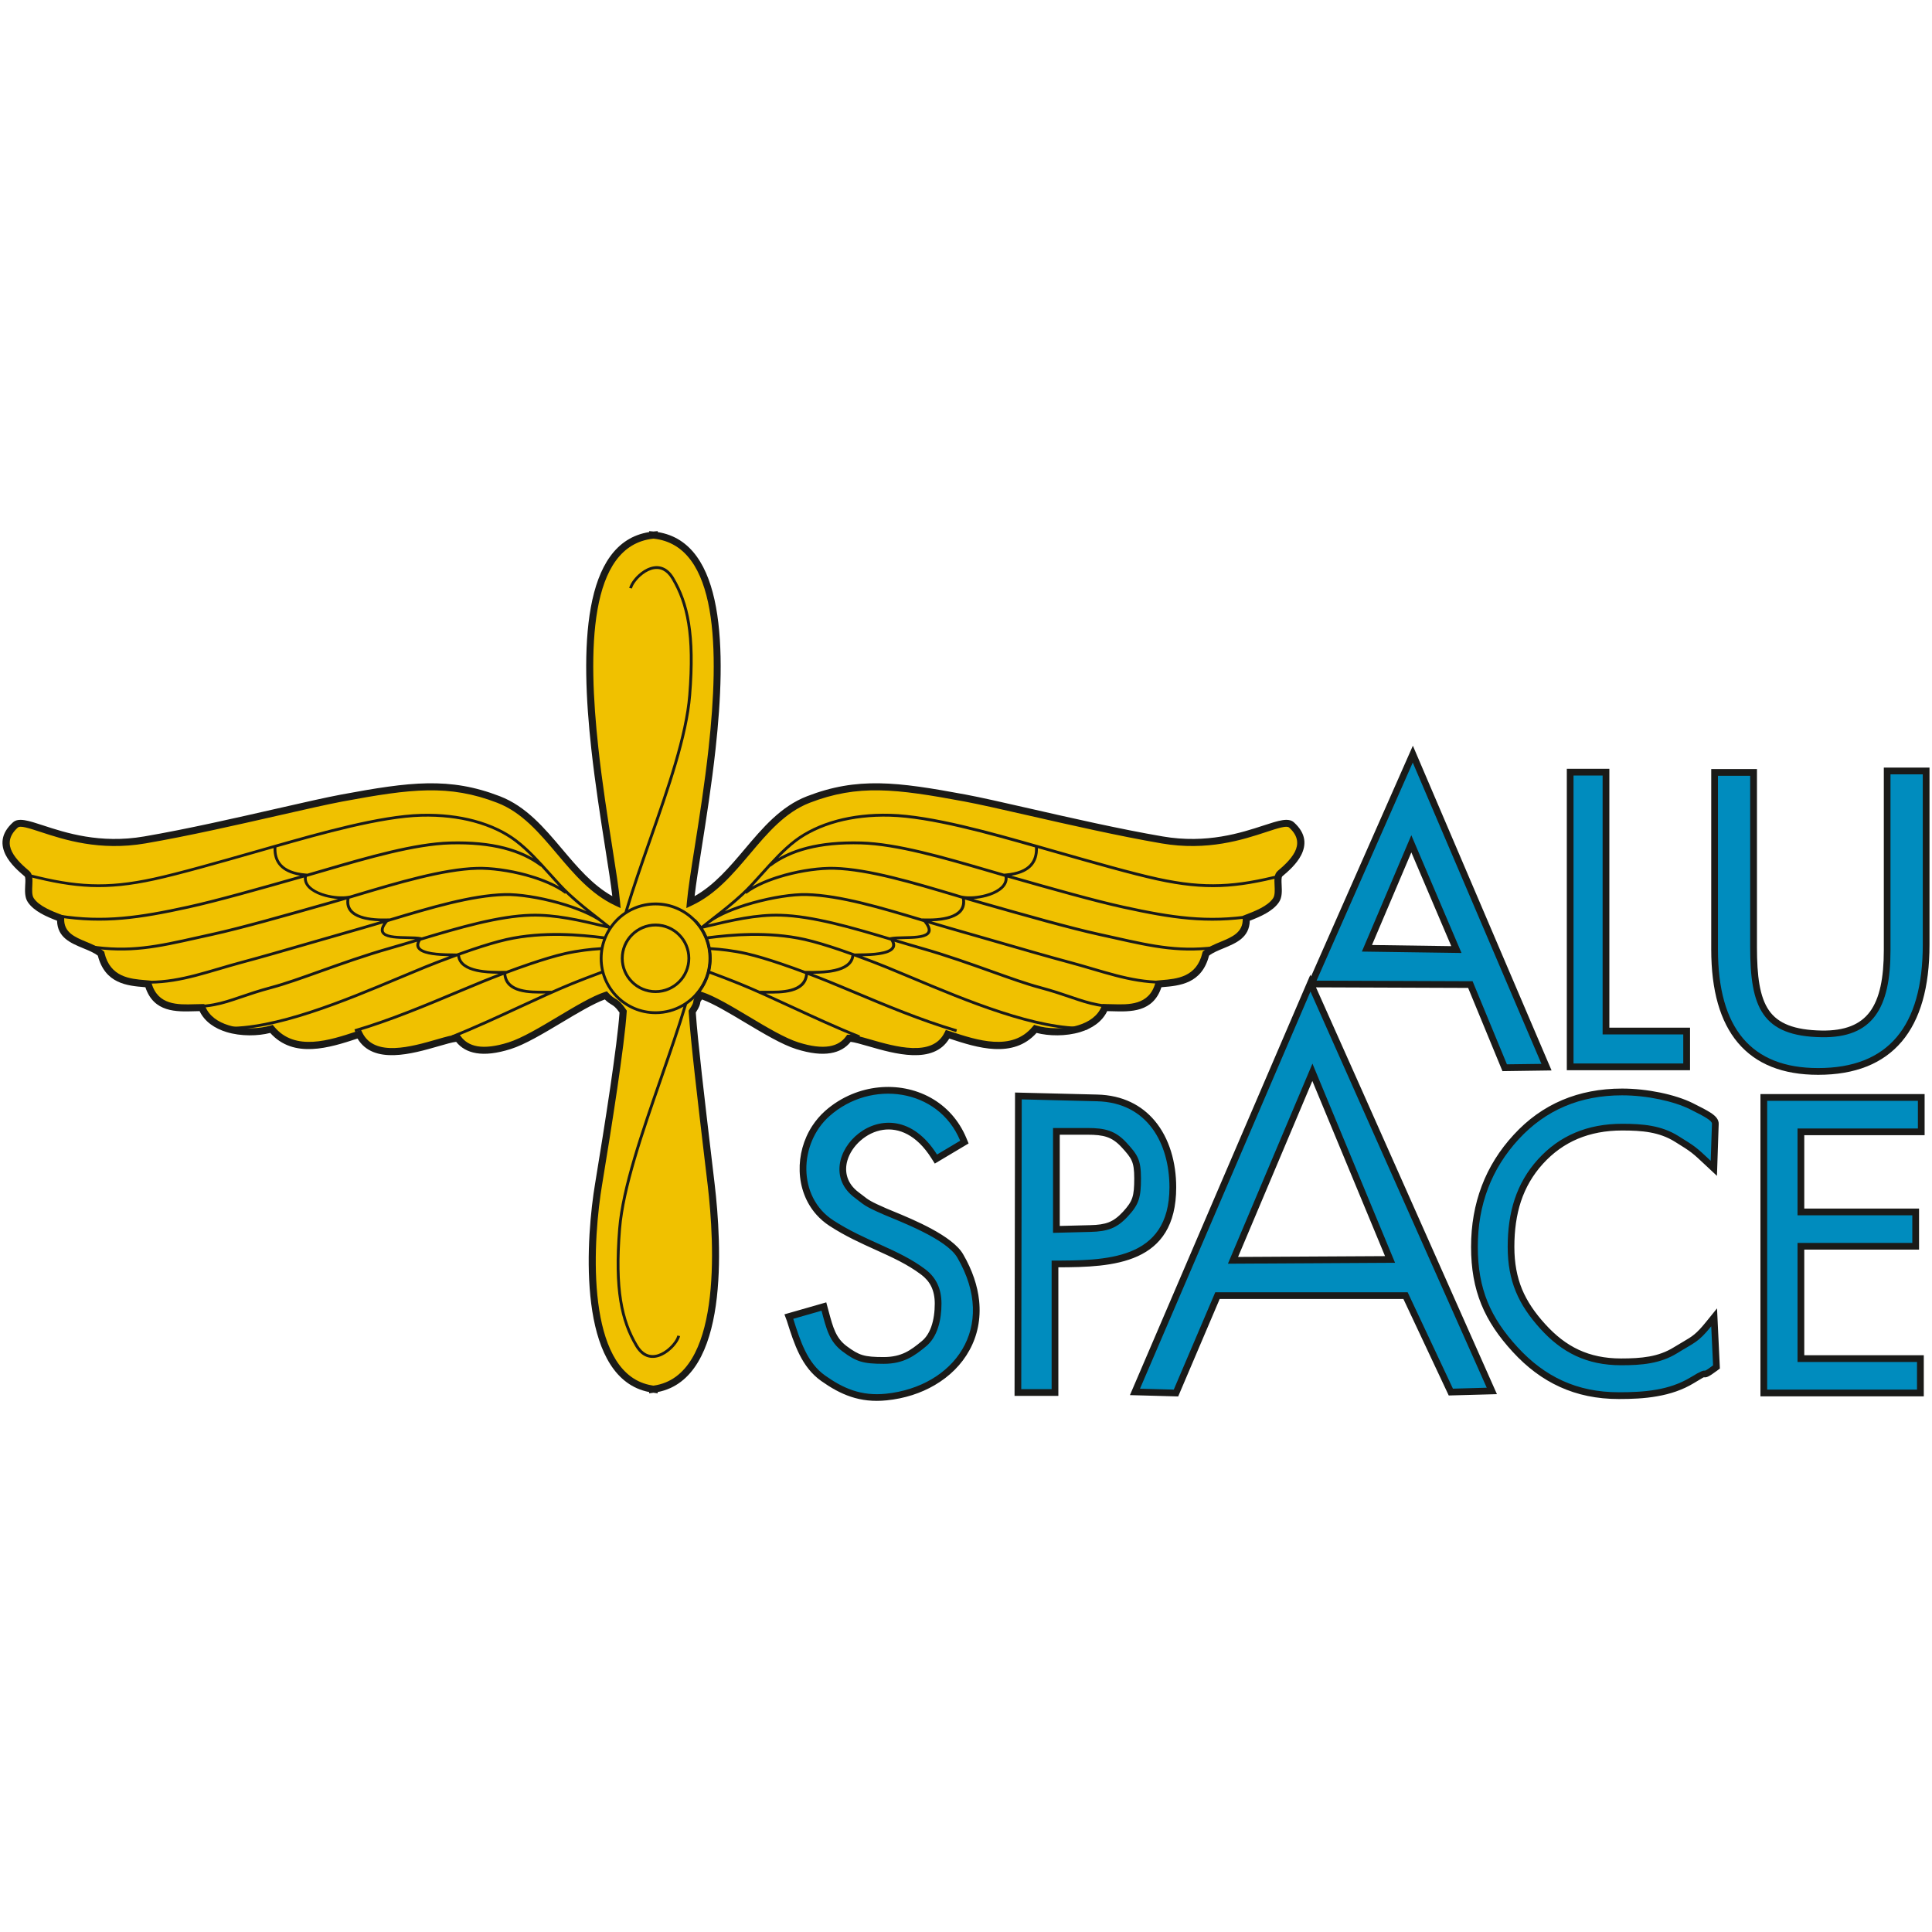 <?xml version="1.0" encoding="UTF-8"?> <!-- Generator: Adobe Illustrator 16.0.0, SVG Export Plug-In . SVG Version: 6.00 Build 0) --> <svg xmlns="http://www.w3.org/2000/svg" xmlns:xlink="http://www.w3.org/1999/xlink" id="Слой_1" x="0px" y="0px" width="100px" height="100px" viewBox="0 0 100 100" xml:space="preserve"> <g> <path fill-rule="evenodd" clip-rule="evenodd" fill="#F0C100" d="M1.391,45.217c-0.548-0.463-1.737-1.483-0.597-2.517 c0.553-0.501,2.959,1.416,6.701,0.774c3.613-0.621,8.221-1.801,10.207-2.17c3.544-0.66,5.551-0.908,8.104,0.079 c2.552,0.986,3.607,4.146,6.105,5.319c-0.351-3.866-3.871-18.372,1.875-19.002v-0.01c0.012,0.001,0.024,0.004,0.037,0.005 c0.012-0.001,0.024-0.004,0.037-0.005v0.01c5.747,0.631,2.226,15.136,1.876,19.002c2.498-1.174,3.552-4.333,6.104-5.319 c2.553-0.987,4.559-0.739,8.104-0.079c1.985,0.37,6.595,1.549,10.206,2.17c3.741,0.642,6.147-1.275,6.701-0.774 c1.141,1.033-0.049,2.053-0.598,2.517c-0.25,0.212,0.057,0.984-0.206,1.376c-0.31,0.467-1.021,0.737-1.543,0.937 c0.061,1.263-1.398,1.244-2.09,1.832c-0.351,1.485-1.589,1.488-2.438,1.565c-0.411,1.486-1.839,1.221-2.785,1.225 c-0.51,1.29-2.522,1.432-3.6,1.104c-1.174,1.422-3.092,0.755-4.542,0.276c-0.94,1.9-4.271,0.19-5.105,0.207 c-0.446,0.625-1.286,0.825-2.675,0.387c-1.39-0.437-3.682-2.178-4.983-2.607c-0.403,0.444-0.031,0.213-0.456,0.842 c0.107,1.695,0.625,5.92,0.981,8.959c0.356,3.039,0.784,10.052-2.953,10.578v0.012c-0.012-0.001-0.024-0.004-0.037-0.006 c-0.013,0.002-0.024,0.005-0.037,0.006v-0.012c-3.737-0.526-3.304-7.563-2.806-10.578c0.506-3.064,1.167-7.264,1.275-8.959 c-0.426-0.629-0.493-0.397-0.897-0.842c-1.302,0.43-3.594,2.171-4.983,2.607c-1.389,0.438-2.229,0.238-2.675-0.387 c-0.835-0.017-4.166,1.693-5.106-0.207c-1.45,0.479-3.368,1.146-4.542-0.276c-1.077,0.328-3.09,0.187-3.599-1.104 c-0.948-0.004-2.374,0.261-2.785-1.225c-0.849-0.078-2.087-0.08-2.438-1.565c-0.69-0.588-2.148-0.569-2.09-1.832 c-0.52-0.199-1.232-0.469-1.543-0.937C1.334,46.202,1.64,45.43,1.391,45.217z"></path> <path fill-rule="evenodd" clip-rule="evenodd" fill="#1A1A18" d="M1.272,45.358c-0.285-0.241-0.736-0.628-0.977-1.102 c-0.258-0.512-0.275-1.102,0.375-1.69c0.288-0.26,0.8-0.093,1.566,0.158c1.151,0.377,2.939,0.964,5.227,0.57 c2.204-0.377,4.774-0.964,6.894-1.447c1.357-0.309,2.531-0.577,3.311-0.722c1.781-0.331,3.177-0.559,4.455-0.581 c1.287-0.021,2.448,0.167,3.749,0.669c1.362,0.526,2.296,1.634,3.235,2.747c0.779,0.923,1.563,1.853,2.586,2.425 c-0.074-0.646-0.211-1.509-0.369-2.511c-0.234-1.487-0.516-3.275-0.718-5.108C30.04,33.62,30.112,28.09,33.602,27.54v-0.049 l0.199,0.017l0.021,0.003l0.021-0.003l0.2-0.017v0.049c3.489,0.55,3.561,6.08,2.995,11.226c-0.201,1.833-0.483,3.622-0.717,5.108 c-0.158,1.002-0.294,1.866-0.369,2.511c1.023-0.573,1.807-1.502,2.587-2.425c0.939-1.113,1.873-2.221,3.234-2.747 c1.3-0.502,2.461-0.69,3.749-0.669c1.278,0.021,2.674,0.25,4.455,0.581c0.781,0.145,1.954,0.413,3.311,0.722 c2.12,0.483,4.688,1.07,6.894,1.447c2.288,0.394,4.074-0.193,5.228-0.57c0.766-0.25,1.277-0.418,1.564-0.158 c0.651,0.588,0.634,1.178,0.377,1.69c-0.241,0.474-0.692,0.861-0.978,1.102c-0.054,0.045-0.045,0.242-0.035,0.458 c0.015,0.301,0.03,0.63-0.137,0.878c-0.319,0.48-0.983,0.758-1.512,0.962c-0.022,0.873-0.698,1.153-1.362,1.429 c-0.275,0.112-0.549,0.225-0.748,0.38c-0.377,1.46-1.536,1.557-2.418,1.63L60.114,51.1c-0.43,1.307-1.598,1.271-2.543,1.242 c-0.091-0.002-0.179-0.005-0.262-0.006c-0.266,0.555-0.788,0.896-1.39,1.082c-0.753,0.229-1.634,0.21-2.267,0.046 c-1.216,1.354-3.066,0.77-4.517,0.291c-0.823,1.371-2.843,0.787-4.19,0.398c-0.386-0.111-0.712-0.205-0.915-0.228 c-0.247,0.308-0.589,0.511-1.042,0.586c-0.467,0.078-1.053,0.017-1.775-0.211c-0.735-0.23-1.699-0.808-2.644-1.372 c-0.82-0.491-1.625-0.972-2.229-1.195c-0.086,0.102-0.089,0.128-0.094,0.162c-0.013,0.089-0.029,0.205-0.232,0.514 c0.098,1.455,0.477,4.649,0.804,7.416l0.174,1.475c0.179,1.527,0.376,4.058,0.058,6.276c-0.317,2.212-1.148,4.118-3.009,4.477 v0.067l-0.22-0.032l-0.22,0.032v-0.067c-1.777-0.344-2.613-2.101-2.944-4.186c-0.33-2.068-0.163-4.463,0.064-6.077 c0.024-0.174,0.05-0.342,0.077-0.5c0.251-1.522,0.542-3.334,0.786-4.989c0.235-1.603,0.424-3.041,0.482-3.891 c-0.198-0.283-0.304-0.347-0.419-0.417c-0.097-0.059-0.2-0.12-0.341-0.263c-0.605,0.225-1.412,0.706-2.233,1.198 c-0.945,0.564-1.909,1.142-2.645,1.372c-0.722,0.228-1.309,0.289-1.776,0.211c-0.452-0.075-0.794-0.278-1.042-0.586 c-0.202,0.022-0.528,0.116-0.915,0.228c-1.347,0.389-3.367,0.973-4.19-0.398c-1.452,0.479-3.301,1.063-4.518-0.291 c-0.631,0.164-1.513,0.184-2.266-0.046c-0.6-0.186-1.123-0.527-1.39-1.082c-0.083,0.001-0.171,0.004-0.261,0.006 c-0.946,0.029-2.112,0.064-2.544-1.242l-0.045-0.005c-0.88-0.073-2.04-0.169-2.417-1.63c-0.2-0.155-0.473-0.268-0.748-0.38 c-0.665-0.276-1.341-0.557-1.363-1.429c-0.528-0.204-1.193-0.482-1.513-0.962c-0.166-0.248-0.15-0.578-0.136-0.878 C1.317,45.6,1.326,45.403,1.272,45.358L1.272,45.358z M0.623,44.09c0.207,0.409,0.623,0.766,0.886,0.989 c0.191,0.161,0.178,0.442,0.164,0.752c-0.012,0.244-0.025,0.511,0.076,0.661c0.276,0.414,0.952,0.674,1.448,0.864l0.132,0.052 l-0.006,0.13c-0.034,0.723,0.556,0.967,1.135,1.207c0.323,0.134,0.644,0.266,0.891,0.477l0.046,0.039l0.013,0.06 c0.298,1.258,1.327,1.345,2.105,1.41l0.298,0.028l0.033,0.121c0.321,1.157,1.371,1.125,2.218,1.099 c0.135-0.004,0.265-0.008,0.392-0.008l0.125,0.001l0.045,0.115c0.199,0.503,0.664,0.814,1.207,0.98 c0.73,0.224,1.591,0.189,2.168,0.015l0.118-0.035l0.077,0.093c1.072,1.298,2.873,0.704,4.261,0.246l0.233-0.075l0.07,0.143 c0.632,1.276,2.563,0.717,3.838,0.349c0.475-0.137,0.866-0.25,1.107-0.244l0.092,0.001l0.054,0.075 c0.194,0.272,0.478,0.453,0.865,0.52c0.411,0.067,0.94,0.01,1.606-0.201c0.695-0.22,1.64-0.783,2.566-1.337 c0.89-0.532,1.765-1.055,2.414-1.27l0.113-0.037l0.08,0.088c0.154,0.17,0.253,0.229,0.345,0.285c0.157,0.096,0.3,0.183,0.568,0.576 l0.036,0.053l-0.004,0.062c-0.055,0.854-0.248,2.335-0.49,3.982c-0.241,1.633-0.533,3.454-0.788,4.995 c-0.025,0.15-0.05,0.316-0.076,0.492c-0.225,1.589-0.388,3.944-0.066,5.969c0.314,1.972,1.089,3.628,2.727,3.896l0.077,0.013 l0.012-0.002c1.764-0.249,2.55-2.068,2.855-4.192c0.313-2.178,0.118-4.674-0.059-6.184l-0.175-1.473 c-0.332-2.808-0.716-6.054-0.808-7.497l-0.004-0.062l0.035-0.053c0.188-0.276,0.198-0.353,0.207-0.41 c0.015-0.109,0.026-0.187,0.266-0.451l0.08-0.088l0.114,0.037c0.649,0.215,1.523,0.737,2.415,1.27 c0.926,0.554,1.87,1.117,2.565,1.337c0.667,0.211,1.195,0.269,1.606,0.201c0.389-0.066,0.671-0.247,0.865-0.52l0.054-0.075 l0.092-0.001c0.241-0.006,0.633,0.107,1.107,0.244c1.275,0.368,3.206,0.928,3.837-0.349l0.071-0.143l0.232,0.075 c1.389,0.458,3.189,1.052,4.261-0.246l0.079-0.093l0.115,0.035c0.578,0.175,1.439,0.209,2.168-0.015 c0.544-0.166,1.01-0.478,1.209-0.98l0.045-0.115l0.123-0.001c0.129,0,0.258,0.004,0.394,0.008c0.846,0.025,1.897,0.058,2.218-1.099 l0.032-0.121l0.297-0.028c0.779-0.064,1.809-0.151,2.105-1.41l0.016-0.06l0.045-0.039c0.246-0.211,0.566-0.343,0.89-0.477 c0.581-0.24,1.17-0.484,1.136-1.207l-0.006-0.13l0.132-0.052c0.497-0.19,1.172-0.45,1.448-0.864c0.1-0.149,0.088-0.417,0.076-0.661 c-0.016-0.31-0.027-0.592,0.164-0.752c0.262-0.223,0.679-0.58,0.887-0.989c0.188-0.374,0.196-0.809-0.295-1.253 c-0.129-0.117-0.561,0.023-1.206,0.235c-1.186,0.389-3.026,0.992-5.403,0.583c-2.204-0.378-4.784-0.966-6.911-1.451 c-1.356-0.309-2.528-0.576-3.296-0.719c-1.765-0.328-3.145-0.555-4.395-0.575c-1.24-0.021-2.359,0.161-3.611,0.645 c-1.273,0.493-2.178,1.564-3.087,2.642c-0.878,1.04-1.761,2.087-3.006,2.671l-0.288,0.136l0.029-0.317 c0.062-0.68,0.218-1.677,0.407-2.867c0.234-1.479,0.514-3.258,0.715-5.093c0.556-5.048,0.51-10.476-2.835-10.844l-0.017-0.001 l-0.017,0.001c-3.344,0.368-3.39,5.796-2.835,10.844c0.201,1.834,0.482,3.613,0.715,5.093c0.188,1.19,0.345,2.188,0.407,2.867 l0.029,0.317l-0.288-0.136c-1.245-0.584-2.128-1.632-3.006-2.671c-0.91-1.078-1.813-2.149-3.087-2.642 c-1.252-0.484-2.371-0.665-3.611-0.645c-1.25,0.02-2.63,0.247-4.394,0.575c-0.768,0.144-1.94,0.41-3.295,0.719 c-2.128,0.485-4.709,1.073-6.912,1.451c-2.377,0.409-4.217-0.194-5.402-0.583c-0.647-0.212-1.078-0.353-1.208-0.235 C0.425,43.281,0.434,43.717,0.623,44.09z"></path> <path fill-rule="evenodd" clip-rule="evenodd" fill="#1A1A18" d="M33.931,51.4c-0.496,0-0.944-0.201-1.27-0.527 c-0.326-0.325-0.527-0.774-0.527-1.271c0-0.496,0.201-0.945,0.527-1.27c0.326-0.326,0.774-0.528,1.27-0.528s0.946,0.202,1.27,0.528 c0.326,0.325,0.527,0.774,0.527,1.27c0,0.496-0.201,0.945-0.526,1.271C34.877,51.199,34.427,51.4,33.931,51.4L33.931,51.4z M32.764,50.771c0.298,0.298,0.711,0.482,1.167,0.482s0.869-0.185,1.167-0.482c0.299-0.299,0.484-0.712,0.484-1.167 s-0.185-0.869-0.484-1.167c-0.298-0.299-0.711-0.484-1.167-0.484s-0.869,0.185-1.167,0.484c-0.299,0.298-0.483,0.711-0.483,1.167 S32.466,50.472,32.764,50.771z"></path> <path fill-rule="evenodd" clip-rule="evenodd" fill="#1A1A18" d="M14.307,43.86c-0.015,0.332,0.056,0.64,0.271,0.876 c0.229,0.252,0.623,0.43,1.254,0.48l0.078,0.006c0.321-0.092,0.624-0.18,0.931-0.271c2.153-0.627,4.607-1.343,6.467-1.394 c1.09-0.029,2.015,0.064,2.799,0.265c0.565,0.146,1.057,0.344,1.487,0.595c-0.299-0.306-0.613-0.599-0.943-0.85 c-0.545-0.413-1.264-0.765-2.134-1c-0.786-0.21-1.695-0.323-2.711-0.296C19.717,42.328,16.642,43.195,14.307,43.86L14.307,43.86z M32.568,30.433c0.042-0.19,0.223-0.467,0.476-0.698c0.18-0.165,0.396-0.307,0.626-0.378c0.237-0.076,0.486-0.077,0.724,0.044 c0.177,0.091,0.347,0.25,0.495,0.501c0.388,0.653,0.672,1.39,0.828,2.358c0.155,0.964,0.182,2.158,0.056,3.729 c-0.17,2.119-1.113,4.81-2.052,7.49c-0.428,1.224-0.855,2.444-1.208,3.608c0.419-0.238,0.904-0.373,1.419-0.373 c0.798,0,1.52,0.323,2.043,0.846c0.523,0.522,0.847,1.245,0.847,2.043c0,0.799-0.323,1.521-0.847,2.043 c-0.126,0.126-0.264,0.24-0.412,0.342c-0.359,1.204-0.814,2.514-1.275,3.838c-0.975,2.8-1.973,5.673-2.144,7.787 c-0.125,1.561-0.099,2.743,0.054,3.694c0.153,0.948,0.431,1.667,0.811,2.307c0.133,0.226,0.281,0.367,0.436,0.445 c0.198,0.101,0.41,0.099,0.611,0.036c0.208-0.067,0.408-0.197,0.573-0.348c0.231-0.211,0.395-0.457,0.43-0.621l0.143,0.03 c-0.041,0.19-0.223,0.469-0.475,0.698c-0.18,0.164-0.397,0.307-0.627,0.379c-0.236,0.075-0.486,0.076-0.723-0.045 c-0.178-0.091-0.347-0.251-0.495-0.5c-0.388-0.654-0.673-1.391-0.828-2.359c-0.155-0.964-0.182-2.157-0.056-3.729 c0.171-2.131,1.174-5.015,2.151-7.822c0.439-1.265,0.874-2.514,1.226-3.673c-0.425,0.246-0.917,0.386-1.443,0.386 c-0.798,0-1.52-0.324-2.043-0.846c-0.341-0.343-0.599-0.769-0.735-1.248c-0.271,0.099-0.525,0.195-0.753,0.282 c-0.287,0.111-0.549,0.215-0.762,0.301c-0.835,0.339-1.757,0.765-2.723,1.211c-1.127,0.521-2.314,1.069-3.495,1.542l-0.053-0.137 c1.172-0.468,2.359-1.018,3.486-1.538c0.474-0.22,0.937-0.433,1.384-0.635l-0.03,0.001c-0.786,0.007-2.034,0.02-2.146-0.962 c-0.399,0.151-0.75,0.291-1.011,0.396c-0.399,0.163-0.841,0.347-1.308,0.543c-1.609,0.676-3.52,1.479-5.354,2.018l-0.041-0.141 c1.822-0.534,3.73-1.337,5.338-2.013c0.461-0.194,0.899-0.376,1.309-0.543c0.218-0.088,0.499-0.2,0.817-0.322 c-0.359-0.001-0.792-0.021-1.171-0.108c-0.498-0.115-0.909-0.345-0.973-0.794h-0.002c-0.657,0.238-1.256,0.472-1.65,0.632 c-0.399,0.162-0.841,0.349-1.308,0.543c-2.792,1.173-6.492,2.728-9.113,2.617l0.007-0.146c2.588,0.109,6.271-1.438,9.05-2.605 c0.462-0.194,0.899-0.377,1.309-0.545c0.321-0.129,0.778-0.31,1.293-0.501c-0.531-0.01-1.241-0.052-1.543-0.285 c-0.148-0.114-0.208-0.266-0.125-0.466c-0.487,0.146-0.964,0.29-1.422,0.419c-1.254,0.358-2.482,0.796-3.574,1.186 c-0.958,0.342-1.813,0.648-2.496,0.83c-0.679,0.181-1.182,0.353-1.617,0.501c-1.005,0.343-1.651,0.563-3.259,0.495l0.006-0.146 c1.58,0.066,2.217-0.151,3.206-0.488c0.438-0.15,0.943-0.322,1.627-0.505c0.673-0.179,1.526-0.483,2.483-0.826 c1.094-0.39,2.324-0.83,3.584-1.188c0.443-0.126,0.901-0.263,1.367-0.403c-0.119-0.008-0.255-0.01-0.396-0.014 c-0.49-0.009-1.043-0.02-1.271-0.222c-0.144-0.127-0.167-0.314,0.015-0.591c-0.353,0.104-0.699,0.208-1.035,0.303 c-0.902,0.257-1.737,0.498-2.532,0.728c-1.446,0.418-2.763,0.799-3.684,1.043c-0.437,0.117-0.847,0.238-1.241,0.354 c-1.645,0.484-3.03,0.89-4.931,0.596l0.022-0.145c1.868,0.29,3.24-0.113,4.867-0.591c0.396-0.117,0.809-0.238,1.245-0.354 c0.929-0.248,2.241-0.626,3.68-1.043c0.841-0.243,1.727-0.499,2.533-0.728c0.298-0.086,0.604-0.175,0.913-0.269 c-0.338-0.008-0.722-0.05-1.043-0.163c-0.441-0.154-0.763-0.442-0.699-0.964c-0.293,0.087-0.58,0.17-0.854,0.249 c-1.184,0.336-2.337,0.664-3.372,0.946c-1.039,0.282-1.967,0.521-2.702,0.682c-0.318,0.069-0.551,0.121-0.778,0.172 c-2.073,0.464-3.507,0.784-5.608,0.458l0.022-0.144c2.074,0.321,3.497,0.003,5.555-0.458c0.271-0.061,0.555-0.125,0.778-0.173 c0.731-0.16,1.657-0.399,2.696-0.681c1.043-0.284,2.192-0.61,3.369-0.944c0.151-0.043,0.305-0.088,0.46-0.133 c-0.222-0.014-0.459-0.055-0.686-0.116c-0.261-0.073-0.509-0.178-0.7-0.315c-0.199-0.141-0.339-0.318-0.376-0.53 c-0.008-0.048-0.011-0.097-0.008-0.148c-1.153,0.329-2.274,0.646-3.283,0.92c-1.039,0.283-1.968,0.521-2.703,0.682 c-1.257,0.275-2.343,0.482-3.41,0.574c-1.068,0.093-2.116,0.071-3.293-0.112l0.023-0.145c1.162,0.182,2.199,0.203,3.257,0.111 c1.059-0.092,2.141-0.297,3.392-0.571c0.731-0.16,1.657-0.398,2.696-0.68c0.972-0.265,2.035-0.565,3.128-0.876 c-0.51-0.082-0.851-0.258-1.066-0.495c-0.235-0.258-0.319-0.583-0.311-0.933l-0.805,0.23c-2.089,0.596-4.043,1.153-5.357,1.44 c-1.26,0.275-2.29,0.379-3.295,0.341c-1.006-0.04-1.986-0.219-3.147-0.511L1.59,45.26c1.154,0.29,2.125,0.469,3.117,0.506 c0.992,0.039,2.009-0.064,3.259-0.337c1.31-0.287,3.261-0.843,5.348-1.438l0.836-0.239c2.354-0.67,5.508-1.569,7.654-1.626 c1.032-0.028,1.954,0.088,2.751,0.301c0.891,0.239,1.627,0.601,2.187,1.025c0.644,0.487,1.221,1.131,1.76,1.731 c0.344,0.383,0.673,0.75,0.988,1.042c0.541,0.5,1,0.857,1.458,1.213c0.203,0.158,0.406,0.316,0.623,0.492l0.004,0.001 c0.094-0.132,0.2-0.257,0.313-0.372c0.134-0.133,0.279-0.253,0.437-0.358c0.361-1.212,0.809-2.491,1.258-3.771 c0.936-2.671,1.875-5.353,2.043-7.454c0.125-1.562,0.099-2.743-0.054-3.694c-0.152-0.948-0.431-1.668-0.81-2.308 c-0.133-0.224-0.282-0.366-0.436-0.444c-0.198-0.102-0.41-0.1-0.612-0.036c-0.208,0.066-0.408,0.197-0.573,0.348 c-0.23,0.21-0.395,0.457-0.43,0.619L32.568,30.433L32.568,30.433z M31.116,50.255c-0.048-0.209-0.074-0.428-0.074-0.652 c0-0.145,0.011-0.287,0.031-0.426c-0.27,0.016-0.544,0.042-0.822,0.078c-0.322,0.043-0.651,0.098-0.981,0.173 c-0.52,0.117-1.164,0.314-1.807,0.532c-0.433,0.147-0.867,0.303-1.26,0.452c0.077,0.888,1.26,0.876,2.002,0.87 c0.128-0.002,0.242-0.003,0.337,0v0.009c0.359-0.16,0.707-0.308,1.039-0.444c0.199-0.081,0.458-0.185,0.765-0.301 C30.589,50.452,30.851,50.354,31.116,50.255L31.116,50.255z M31.099,49.028c0.029-0.144,0.069-0.285,0.118-0.419 c-0.605-0.077-1.367-0.156-2.203-0.168c-0.875-0.013-1.833,0.047-2.779,0.259c-0.52,0.116-1.164,0.314-1.807,0.531 c-0.208,0.071-0.416,0.145-0.619,0.217c0.039,0.395,0.41,0.6,0.863,0.705c0.485,0.11,1.063,0.108,1.451,0.1l0.074-0.001v0.005 c0.382-0.143,0.799-0.293,1.219-0.435c0.646-0.219,1.295-0.418,1.822-0.537c0.334-0.076,0.666-0.132,0.994-0.175 C30.526,49.072,30.816,49.044,31.099,49.028L31.099,49.028z M31.273,48.468c0.061-0.141,0.132-0.277,0.214-0.407l-0.171-0.04 c-1.274-0.305-2.562-0.612-3.829-0.578c-1.677,0.045-3.755,0.657-5.706,1.243c-0.125,0.19-0.097,0.321,0.018,0.409 c0.318,0.245,1.21,0.253,1.721,0.257l0.118,0.003c0.243-0.089,0.494-0.177,0.745-0.262c0.646-0.219,1.295-0.418,1.822-0.537 c0.959-0.214,1.927-0.274,2.812-0.262C29.876,48.308,30.658,48.39,31.273,48.468L31.273,48.468z M27.997,44.844 c0.135,0.146,0.267,0.293,0.396,0.437c0.19,0.212,0.375,0.418,0.558,0.611c-0.473-0.271-1.065-0.496-1.683-0.667 c-0.896-0.246-1.851-0.375-2.575-0.354c-1.763,0.046-4.139,0.755-6.235,1.381l-0.339,0.102l-0.103,0.018 c-0.307,0.053-0.753,0.022-1.163-0.091c-0.247-0.068-0.477-0.167-0.654-0.292c-0.169-0.121-0.288-0.267-0.317-0.437 c-0.009-0.053-0.01-0.108-0.001-0.167c0.301-0.087,0.646-0.187,1.002-0.291c2.143-0.624,4.588-1.338,6.429-1.388 c1.074-0.028,1.986,0.063,2.759,0.261c0.769,0.197,1.399,0.498,1.916,0.89L27.997,44.844L27.997,44.844z M29.279,46.226 c0.037,0.037,0.074,0.072,0.111,0.106c0.354,0.327,0.67,0.592,0.972,0.833c-0.428-0.191-0.924-0.364-1.435-0.506 c-1.01-0.282-2.082-0.449-2.803-0.43c-1.743,0.047-3.899,0.695-5.903,1.296l-0.042,0.013l-0.113,0.002 c-0.387,0.013-0.952-0.001-1.385-0.153c-0.395-0.139-0.677-0.398-0.592-0.872l0.41-0.122c2.087-0.623,4.454-1.33,6.196-1.376 c0.712-0.019,1.65,0.109,2.534,0.35c0.785,0.215,1.525,0.522,2.021,0.898L29.279,46.226L29.279,46.226z M31.132,47.768 L31.132,47.768c-0.498-0.377-1.346-0.717-2.244-0.968c-0.997-0.278-2.053-0.443-2.76-0.424c-1.723,0.045-3.869,0.69-5.865,1.29 l-0.191,0.058c-0.242,0.29-0.259,0.458-0.153,0.552c0.188,0.167,0.712,0.178,1.177,0.187c0.27,0.006,0.521,0.011,0.687,0.046 l0.048,0.01c1.933-0.58,3.982-1.176,5.653-1.22c1.25-0.034,2.507,0.257,3.752,0.554L31.132,47.768L31.132,47.768z M31.992,51.542 c0.497,0.497,1.182,0.803,1.939,0.803s1.443-0.306,1.939-0.803c0.497-0.496,0.803-1.181,0.803-1.939 c0-0.758-0.306-1.442-0.803-1.938c-0.496-0.498-1.182-0.803-1.939-0.803s-1.443,0.305-1.939,0.803 c-0.496,0.496-0.803,1.181-0.803,1.938C31.189,50.361,31.496,51.046,31.992,51.542z"></path> <path fill-rule="evenodd" clip-rule="evenodd" fill="#1A1A18" d="M53.571,43.86c0.016,0.332-0.055,0.64-0.271,0.876 c-0.229,0.252-0.624,0.428-1.253,0.48l-0.078,0.006c-0.322-0.092-0.625-0.18-0.934-0.271c-2.15-0.627-4.606-1.343-6.466-1.394 c-1.091-0.029-2.015,0.064-2.799,0.265c-0.565,0.145-1.058,0.344-1.487,0.595c0.3-0.307,0.613-0.599,0.942-0.85 c0.545-0.413,1.265-0.765,2.135-1c0.786-0.21,1.694-0.323,2.71-0.296C48.163,42.328,51.236,43.195,53.571,43.86L53.571,43.86z M35.991,47.56v0.214c0.435,0.485,0.7,1.127,0.7,1.829c0,0.703-0.265,1.345-0.7,1.829v0.215l0,0 c0.343-0.343,0.599-0.769,0.736-1.248c0.271,0.099,0.525,0.195,0.753,0.282c0.286,0.111,0.549,0.215,0.762,0.301 c0.835,0.338,1.757,0.765,2.723,1.211c1.127,0.521,2.314,1.069,3.495,1.542l0.054-0.137c-1.172-0.468-2.36-1.018-3.487-1.538 c-0.474-0.22-0.937-0.433-1.384-0.635l0.03,0.001c0.786,0.007,2.033,0.02,2.146-0.962c0.398,0.151,0.75,0.291,1.012,0.396 c0.399,0.163,0.841,0.347,1.308,0.543c1.609,0.676,3.52,1.479,5.353,2.018l0.041-0.141c-1.822-0.534-3.73-1.338-5.337-2.013 c-0.462-0.194-0.899-0.377-1.31-0.543c-0.217-0.088-0.499-0.2-0.817-0.322c0.359-0.001,0.792-0.021,1.172-0.108 c0.498-0.115,0.908-0.345,0.972-0.794h0.003c0.657,0.238,1.256,0.472,1.65,0.632c0.399,0.162,0.84,0.349,1.308,0.543 c2.792,1.173,6.49,2.728,9.113,2.617l-0.007-0.146c-2.588,0.109-6.271-1.438-9.05-2.605c-0.461-0.194-0.898-0.377-1.309-0.545 c-0.321-0.129-0.778-0.31-1.293-0.501c0.531-0.01,1.242-0.052,1.543-0.285c0.148-0.114,0.208-0.266,0.127-0.466 c0.486,0.146,0.963,0.29,1.42,0.419c1.255,0.358,2.483,0.796,3.576,1.186c0.958,0.342,1.813,0.648,2.495,0.83 c0.68,0.181,1.183,0.353,1.616,0.501c1.005,0.343,1.651,0.563,3.26,0.495l-0.007-0.146c-1.58,0.066-2.215-0.151-3.205-0.488 c-0.438-0.15-0.944-0.322-1.627-0.505c-0.674-0.179-1.526-0.483-2.484-0.826c-1.093-0.39-2.323-0.83-3.583-1.188 c-0.444-0.126-0.902-0.263-1.368-0.403c0.12-0.008,0.255-0.01,0.397-0.014c0.489-0.009,1.043-0.02,1.27-0.222 c0.144-0.127,0.166-0.314-0.014-0.591c0.353,0.104,0.698,0.208,1.033,0.303c0.902,0.257,1.738,0.498,2.533,0.728 c1.446,0.418,2.763,0.798,3.684,1.043c0.437,0.117,0.847,0.238,1.241,0.354c1.643,0.484,3.03,0.89,4.93,0.596l-0.021-0.145 c-1.868,0.29-3.241-0.113-4.867-0.591c-0.397-0.117-0.808-0.238-1.245-0.354c-0.931-0.248-2.24-0.626-3.681-1.043 c-0.841-0.243-1.726-0.499-2.532-0.728c-0.299-0.086-0.604-0.175-0.914-0.269c0.338-0.008,0.723-0.05,1.042-0.163 c0.443-0.154,0.764-0.442,0.7-0.964c0.295,0.087,0.579,0.17,0.854,0.249c1.185,0.336,2.338,0.664,3.372,0.946 c1.04,0.282,1.968,0.521,2.702,0.682c0.318,0.069,0.551,0.121,0.779,0.172c2.073,0.464,3.507,0.784,5.608,0.458l-0.023-0.145 c-2.071,0.322-3.497,0.004-5.554-0.457c-0.271-0.061-0.557-0.125-0.778-0.173c-0.731-0.16-1.658-0.399-2.695-0.681 c-1.044-0.284-2.191-0.61-3.37-0.944c-0.149-0.044-0.303-0.088-0.459-0.133c0.223-0.014,0.459-0.055,0.686-0.116 c0.261-0.073,0.509-0.178,0.7-0.315c0.199-0.142,0.339-0.318,0.375-0.53c0.009-0.048,0.013-0.097,0.009-0.148 c1.151,0.329,2.274,0.646,3.283,0.92c1.039,0.283,1.968,0.521,2.703,0.682c1.256,0.274,2.342,0.482,3.409,0.574 s2.115,0.071,3.293-0.112l-0.022-0.145c-1.163,0.182-2.199,0.203-3.258,0.111c-1.059-0.092-2.14-0.297-3.392-0.571 c-0.73-0.16-1.657-0.398-2.694-0.68c-0.972-0.265-2.037-0.567-3.13-0.878c0.512-0.08,0.852-0.256,1.068-0.493 c0.233-0.258,0.316-0.583,0.309-0.933l0.807,0.23c2.089,0.596,4.043,1.153,5.357,1.44c1.259,0.275,2.289,0.379,3.295,0.341 c1.006-0.04,1.985-0.22,3.148-0.512l-0.037-0.142c-1.154,0.29-2.125,0.469-3.117,0.506c-0.991,0.039-2.01-0.064-3.259-0.337 c-1.31-0.287-3.261-0.843-5.348-1.438l-0.836-0.239c-2.354-0.67-5.509-1.569-7.655-1.626c-1.032-0.028-1.954,0.088-2.751,0.301 c-0.89,0.239-1.625,0.601-2.186,1.024c-0.645,0.488-1.221,1.132-1.76,1.731c-0.345,0.384-0.673,0.75-0.989,1.042 c-0.541,0.5-1,0.857-1.458,1.213c-0.203,0.158-0.406,0.316-0.623,0.492l-0.005,0.001C36.21,47.799,36.106,47.675,35.991,47.56 L35.991,47.56L35.991,47.56z M36.763,50.255c0.048-0.209,0.074-0.428,0.074-0.652c0-0.145-0.011-0.287-0.032-0.426 c0.27,0.016,0.544,0.042,0.822,0.078c0.323,0.042,0.651,0.098,0.982,0.173c0.52,0.117,1.164,0.314,1.807,0.532 c0.434,0.147,0.866,0.303,1.261,0.452c-0.077,0.888-1.261,0.876-2.004,0.87c-0.127-0.003-0.242-0.003-0.337,0l0,0.009 c-0.359-0.16-0.707-0.308-1.04-0.444c-0.198-0.081-0.458-0.185-0.765-0.301C37.29,50.452,37.029,50.354,36.763,50.255 L36.763,50.255z M36.78,49.028c-0.029-0.144-0.069-0.285-0.119-0.419c0.607-0.077,1.368-0.156,2.203-0.168 c0.875-0.013,1.833,0.046,2.779,0.259c0.52,0.116,1.164,0.314,1.807,0.531c0.207,0.071,0.415,0.144,0.619,0.217 c-0.039,0.395-0.41,0.6-0.864,0.705c-0.485,0.11-1.062,0.108-1.451,0.1l-0.074-0.001v0.005c-0.383-0.143-0.799-0.293-1.218-0.435 c-0.646-0.219-1.295-0.418-1.822-0.537c-0.334-0.076-0.667-0.132-0.994-0.175C37.352,49.072,37.063,49.044,36.78,49.028 L36.78,49.028z M36.606,48.468c-0.061-0.141-0.132-0.277-0.214-0.407l0.171-0.04c1.274-0.305,2.562-0.612,3.828-0.578 c1.677,0.045,3.755,0.657,5.706,1.241c0.124,0.191,0.097,0.322-0.018,0.411c-0.318,0.245-1.21,0.253-1.72,0.257l-0.118,0.003 c-0.243-0.089-0.494-0.177-0.745-0.262c-0.646-0.219-1.296-0.418-1.822-0.537c-0.958-0.214-1.927-0.274-2.812-0.262 C38.003,48.306,37.222,48.39,36.606,48.468L36.606,48.468z M39.882,44.844c-0.134,0.146-0.266,0.293-0.395,0.437 c-0.19,0.212-0.376,0.418-0.558,0.611c0.473-0.271,1.064-0.496,1.682-0.667c0.897-0.247,1.851-0.375,2.575-0.354 c1.763,0.046,4.139,0.755,6.234,1.381l0.339,0.102l0.103,0.018c0.307,0.053,0.753,0.022,1.162-0.093 c0.247-0.067,0.479-0.165,0.655-0.291c0.169-0.121,0.287-0.267,0.317-0.437c0.009-0.053,0.01-0.108,0-0.167 c-0.3-0.087-0.647-0.187-1-0.291c-2.144-0.624-4.59-1.338-6.43-1.388c-1.075-0.029-1.987,0.063-2.759,0.261 c-0.769,0.197-1.4,0.498-1.917,0.89L39.882,44.844L39.882,44.844z M38.6,46.226c-0.037,0.037-0.074,0.071-0.111,0.106 c-0.354,0.327-0.67,0.592-0.972,0.833c0.428-0.191,0.923-0.364,1.435-0.506c1.01-0.282,2.082-0.449,2.803-0.43 c1.743,0.046,3.899,0.695,5.903,1.296l0.042,0.013l0.111,0.002c0.387,0.013,0.953-0.001,1.386-0.153 c0.395-0.139,0.677-0.398,0.593-0.872l-0.411-0.122c-2.087-0.623-4.454-1.33-6.196-1.376c-0.711-0.019-1.65,0.107-2.532,0.35 c-0.786,0.215-1.526,0.522-2.021,0.898L38.6,46.226L38.6,46.226z M36.748,47.768L36.748,47.768 c0.498-0.377,1.346-0.717,2.243-0.968c0.997-0.278,2.053-0.444,2.76-0.424c1.722,0.045,3.868,0.69,5.865,1.29l0.191,0.058 c0.241,0.289,0.258,0.458,0.151,0.552c-0.187,0.167-0.711,0.178-1.176,0.187c-0.27,0.006-0.521,0.011-0.687,0.046l-0.049,0.01 c-1.932-0.58-3.981-1.176-5.652-1.22c-1.25-0.034-2.507,0.257-3.753,0.554L36.748,47.768z"></path> <path fill-rule="evenodd" clip-rule="evenodd" fill="#1A1A18" d="M93.389,64.68v5.468h6.186v2.127H91.12V56.63h8.498v2.128h-6.229 v3.796h5.941v2.126H93.389L93.389,64.68z M92.691,70.496v-6.513h5.94v-0.732h-5.94v-5.19h6.229v-0.733h-7.103v14.25h7.058v-0.732 h-6.185V70.496L92.691,70.496z M83.787,72.413c-1.134,0-2.141-0.213-3.047-0.625c-0.906-0.411-1.71-1.019-2.438-1.812 c-0.733-0.797-1.272-1.586-1.63-2.463c-0.358-0.879-0.53-1.841-0.53-2.977c0-1.132,0.185-2.183,0.553-3.151 c0.367-0.971,0.92-1.855,1.657-2.653c0.73-0.796,1.566-1.393,2.505-1.792c0.936-0.396,1.971-0.596,3.102-0.596 c0.652,0,1.329,0.076,1.952,0.203c0.661,0.136,1.264,0.33,1.705,0.55c0.414,0.205,0.712,0.36,0.914,0.49 c0.3,0.191,0.434,0.373,0.429,0.587l-0.09,2.688l-0.562-0.525c-0.735-0.693-0.768-0.714-1.576-1.217l-0.046-0.028 c-0.402-0.251-0.826-0.395-1.268-0.476c-0.454-0.083-0.944-0.102-1.459-0.102c-0.851,0-1.616,0.146-2.296,0.432 c-0.68,0.287-1.279,0.719-1.802,1.294c-0.53,0.584-0.898,1.231-1.135,1.94c-0.236,0.715-0.342,1.5-0.342,2.356 c0,0.842,0.134,1.548,0.395,2.188c0.266,0.642,0.668,1.226,1.204,1.816c0.525,0.579,1.088,1.025,1.727,1.323 c0.635,0.296,1.355,0.451,2.198,0.451c0.517,0,1.008-0.021,1.461-0.103c0.443-0.08,0.866-0.225,1.267-0.474l0.487-0.291 c0.464-0.271,0.675-0.396,1.178-1.018l0.573-0.707l0.148,3.114l-0.146,0.11c-0.478,0.356-0.552,0.353-0.683,0.343 c-0.008,0-0.021-0.001-0.507,0.295c-0.596,0.364-1.242,0.572-1.911,0.688C85.122,72.388,84.453,72.413,83.787,72.413L83.787,72.413 z M81.024,71.153c0.816,0.371,1.728,0.562,2.763,0.562c0.637,0,1.271-0.022,1.873-0.126c0.586-0.103,1.151-0.283,1.664-0.598 c0.675-0.411,0.821-0.401,0.92-0.395c0.022,0.002-0.016-0.001,0.067-0.082l-0.049-1.012c-0.249,0.228-0.465,0.354-0.79,0.543 l-0.471,0.285c-0.479,0.298-0.984,0.47-1.511,0.564c-0.516,0.095-1.04,0.116-1.584,0.116c-0.944,0-1.762-0.178-2.492-0.519 c-0.727-0.338-1.362-0.839-1.947-1.487c-0.59-0.65-1.033-1.298-1.33-2.02c-0.301-0.724-0.45-1.517-0.45-2.449 c0-0.921,0.116-1.779,0.381-2.574c0.266-0.799,0.68-1.53,1.277-2.188c0.592-0.651,1.274-1.143,2.046-1.469 c0.77-0.326,1.625-0.489,2.566-0.489c0.541,0,1.068,0.021,1.584,0.117c0.526,0.096,1.029,0.267,1.508,0.565l0.045,0.028 c0.6,0.373,0.802,0.498,1.129,0.786l0.04-1.16c0-0.054-0.037,0.064-0.108,0.02c-0.168-0.11-0.449-0.255-0.848-0.452 c-0.391-0.195-0.933-0.369-1.536-0.492c-0.573-0.117-1.202-0.188-1.813-0.188c-1.039,0-1.984,0.181-2.83,0.541 c-0.846,0.358-1.601,0.899-2.266,1.621c-0.675,0.732-1.181,1.543-1.519,2.428c-0.336,0.887-0.507,1.856-0.507,2.906 c0,1.044,0.157,1.921,0.482,2.714c0.321,0.797,0.818,1.52,1.494,2.254C79.48,70.229,80.209,70.784,81.024,71.153L81.024,71.153z M67.927,55.951l-3.845,9.108l7.607-0.042L67.927,55.951L67.927,55.951z M63.236,65.275l4.698-11.123l4.793,11.553l-9.695,0.054 L63.236,65.275L63.236,65.275z M76.962,72.176l0.519-0.015c-3.124-7.018-6.228-14.045-9.366-21.056l7.875,0.029l1.777,4.308 l2.542-0.036L73.13,38.598l-5.269,11.941l-0.037-0.084c-3.115,7.25-6.232,14.502-9.339,21.756l2.498,0.069l2.148-5.044h9.51 l2.346,4.994L76.962,72.176L76.962,72.176z M75.422,71.522l1.003-0.027l-8.59-19.307l-8.308,19.356l1,0.026l2.146-5.032h10.408 L75.422,71.522L75.422,71.522z M54.853,63.455v-4.722h1.444c0.406,0,0.731,0.027,1.006,0.123c0.261,0.09,0.498,0.251,0.747,0.521 c0.262,0.286,0.432,0.484,0.528,0.702c0.094,0.213,0.13,0.479,0.13,0.912c0,0.456-0.021,0.765-0.103,1.009 c-0.08,0.237-0.227,0.447-0.482,0.723c-0.25,0.271-0.477,0.438-0.727,0.539c-0.26,0.103-0.563,0.143-0.963,0.152L54.853,63.455 L54.853,63.455z M56.45,64.109l-2.294,0.059v-6.131h2.141c0.475,0,0.865,0.035,1.231,0.163c0.375,0.129,0.702,0.349,1.033,0.706 c0.312,0.342,0.518,0.585,0.654,0.893c0.137,0.313,0.188,0.658,0.188,1.192c0,0.525-0.027,0.893-0.142,1.229 c-0.114,0.344-0.307,0.625-0.631,0.977c-0.321,0.346-0.624,0.568-0.978,0.709C57.309,64.045,56.931,64.097,56.45,64.109 L56.45,64.109z M52.894,56.558l3.895,0.096c1.329,0.033,2.307,0.558,2.975,1.351c0.769,0.913,1.116,2.175,1.116,3.449 c0,3.994-3.269,4.135-6.1,4.142v6.655h-2.267l0.025-15.702L52.894,56.558L52.894,56.558z M56.773,57.349 c1.107,0.028,1.913,0.455,2.458,1.103c0.653,0.775,0.949,1.878,0.949,3.002c0,3.441-3.119,3.445-5.698,3.446h-0.4v6.653h-0.874 l0.023-14.292L56.773,57.349L56.773,57.349z M45.899,72.481c-0.701,0.073-1.305-0.002-1.859-0.186 c-0.543-0.181-1.037-0.464-1.529-0.812c-1.025-0.725-1.4-1.904-1.783-3.115l-0.126-0.338l2.165-0.62l0.135,0.5 c0.215,0.798,0.363,1.35,0.923,1.767c0.318,0.236,0.553,0.38,0.814,0.459c0.268,0.081,0.596,0.105,1.101,0.105 c0.464,0,0.815-0.09,1.114-0.232c0.309-0.149,0.579-0.362,0.859-0.594c0.223-0.183,0.379-0.44,0.485-0.732 c0.132-0.369,0.185-0.794,0.185-1.211c0-0.345-0.063-0.636-0.181-0.881c-0.117-0.241-0.292-0.444-0.52-0.615 c-0.711-0.538-1.512-0.901-2.351-1.28c-0.771-0.349-1.574-0.71-2.395-1.244c-0.259-0.168-0.484-0.364-0.675-0.578 c-0.56-0.626-0.844-1.432-0.871-2.254c-0.027-0.811,0.196-1.642,0.65-2.341c0.184-0.28,0.404-0.542,0.658-0.769 c0.422-0.376,0.896-0.669,1.396-0.876c0.89-0.369,1.859-0.464,2.764-0.29c0.913,0.176,1.761,0.625,2.4,1.343 c0.308,0.347,0.569,0.755,0.762,1.222l0.114,0.276l-1.749,1.042l-0.181-0.285c-0.768-1.214-1.693-1.577-2.495-1.461 c-0.438,0.063-0.845,0.269-1.171,0.558c-0.326,0.286-0.569,0.651-0.679,1.033c-0.164,0.567-0.027,1.187,0.584,1.641l0.24,0.184 c0.262,0.205,0.375,0.295,1.213,0.659l0.357,0.148c1.023,0.422,3.038,1.255,3.596,2.212c0.485,0.834,0.75,1.645,0.83,2.405 c0.098,0.948-0.089,1.817-0.499,2.563c-0.406,0.743-1.03,1.362-1.806,1.813C47.663,72.113,46.819,72.388,45.899,72.481 L45.899,72.481z M44.259,71.635c0.466,0.153,0.976,0.218,1.569,0.156c0.82-0.086,1.569-0.327,2.201-0.694 c0.665-0.388,1.2-0.916,1.544-1.546c0.343-0.625,0.5-1.356,0.417-2.157c-0.07-0.666-0.306-1.382-0.741-2.129 c-0.438-0.753-2.308-1.525-3.257-1.917l-0.368-0.155c-0.921-0.398-1.055-0.504-1.365-0.747l-0.227-0.173 c-0.883-0.656-1.077-1.561-0.837-2.391c0.148-0.514,0.465-0.994,0.886-1.366c0.422-0.372,0.954-0.64,1.533-0.722 c0.979-0.143,2.081,0.23,2.992,1.497l0.649-0.386c-0.144-0.283-0.317-0.535-0.513-0.754c-0.535-0.6-1.247-0.977-2.012-1.123 c-0.774-0.149-1.604-0.067-2.367,0.249c-0.427,0.176-0.834,0.428-1.2,0.754c-0.209,0.186-0.389,0.398-0.538,0.627 c-0.375,0.578-0.562,1.27-0.539,1.94c0.022,0.664,0.249,1.312,0.697,1.813c0.152,0.171,0.331,0.327,0.533,0.457 c0.772,0.504,1.552,0.855,2.303,1.194c0.876,0.396,1.713,0.775,2.484,1.358c0.313,0.235,0.558,0.522,0.725,0.867 c0.166,0.343,0.252,0.734,0.252,1.185c0,0.487-0.065,0.993-0.229,1.447c-0.146,0.403-0.372,0.766-0.698,1.033 c-0.315,0.259-0.622,0.501-0.999,0.683c-0.391,0.187-0.838,0.304-1.416,0.304c-0.568,0-0.952-0.032-1.302-0.139 c-0.356-0.107-0.647-0.282-1.027-0.565c-0.706-0.525-0.904-1.122-1.132-1.959L41.5,68.497c0.315,0.977,0.666,1.891,1.41,2.418 C43.348,71.225,43.783,71.478,44.259,71.635L44.259,71.635z M78.23,54.74l1.032-0.014l-6.145-14.381l-4.44,10.069l7.777,0.029 L78.23,54.74L78.23,54.74z M75.118,48.972l-4.104-0.059l2.037-4.793L75.118,48.972L75.118,48.972z M73.371,43.095l2.807,6.587 l-6.209-0.088l3.082-7.25L73.371,43.095L73.371,43.095z M99.871,48.894c0,2.213-0.479,3.886-1.436,5.017 c-0.972,1.146-2.416,1.721-4.328,1.721c-1.836,0-3.221-0.554-4.154-1.66c-0.919-1.091-1.38-2.701-1.38-4.834v-9.332h2.367v9.216 c0,1.487,0.136,2.579,0.624,3.281c0.47,0.673,1.307,1.014,2.729,1.038c1.199,0.019,1.999-0.31,2.491-0.971 c0.511-0.689,0.722-1.761,0.722-3.189v-9.45h2.365V48.894L99.871,48.894z M97.904,53.462c0.846-1,1.271-2.523,1.271-4.568v-8.466 h-0.971v8.752c0,1.575-0.252,2.78-0.862,3.603c-0.632,0.851-1.615,1.274-3.061,1.251c-1.672-0.029-2.682-0.467-3.288-1.336 c-0.585-0.84-0.751-2.055-0.751-3.677v-8.519h-0.972v8.634c0,1.963,0.405,3.425,1.214,4.384c0.793,0.942,2.002,1.413,3.623,1.413 C95.805,54.935,97.071,54.442,97.904,53.462L97.904,53.462z M81.445,39.792H83.3v13.401h4.176v2.201h-6.378V39.792H81.445 L81.445,39.792z M82.604,40.489h-0.808v14.209h4.981V53.89h-4.174V40.489z"></path> <path fill-rule="evenodd" clip-rule="evenodd" fill="#008CBE" d="M93.04,64.332v6.164h6.184v1.43h-7.755V56.979h7.801v1.431H93.04 v4.493h5.941v1.43H93.04L93.04,64.332z M83.787,72.063c-2.171,0-3.833-0.807-5.229-2.323c-1.41-1.531-2.067-3.022-2.067-5.204 c0-2.181,0.705-4.036,2.114-5.568c1.398-1.518,3.184-2.274,5.354-2.274c1.302,0,2.692,0.313,3.504,0.716 c0.813,0.403,1.154,0.601,1.148,0.755l-0.065,1.919c-0.775-0.73-0.797-0.738-1.679-1.287c-0.881-0.55-1.851-0.63-2.908-0.63 c-1.79,0-3.243,0.614-4.354,1.841c-1.127,1.243-1.567,2.753-1.567,4.529c0,1.777,0.563,2.995,1.688,4.237 c1.111,1.227,2.393,1.891,4.184,1.891c1.06,0,2.029-0.08,2.91-0.629s1.062-0.534,1.753-1.386l0.095,2.021 c-0.777,0.582-0.048-0.061-1.161,0.618C86.395,71.968,85.09,72.063,83.787,72.063L83.787,72.063z M67.932,55.052l-4.375,10.357 l8.65-0.049L67.932,55.052L67.932,55.052z M76.953,71.828l-9.124-20.507l-8.823,20.557l1.748,0.048l2.148-5.038h9.959l2.343,4.989 L76.953,71.828L76.953,71.828z M54.505,63.812v-5.426h1.792c0.88,0,1.431,0.127,2.008,0.756c0.576,0.628,0.752,0.883,0.752,1.85 c0,0.983-0.101,1.344-0.679,1.968c-0.572,0.618-1.054,0.781-1.937,0.803L54.505,63.812L54.505,63.812z M52.885,56.904l3.896,0.097 c2.645,0.066,3.749,2.226,3.749,4.452c0,3.813-3.351,3.792-6.098,3.795v6.654H52.86L52.885,56.904L52.885,56.904z M45.864,72.138 c-1.295,0.135-2.224-0.28-3.153-0.938c-0.929-0.657-1.286-1.781-1.652-2.938l1.463-0.419c0.258,0.955,0.397,1.594,1.096,2.114 c0.698,0.52,1.049,0.634,2.121,0.634c1.044,0,1.598-0.415,2.194-0.905c0.597-0.492,0.798-1.375,0.798-2.213 c0-0.794-0.298-1.367-0.838-1.775c-1.402-1.057-3.073-1.436-4.766-2.536c-1.855-1.207-1.786-3.974-0.197-5.39 c2.145-1.913,5.642-1.451,6.77,1.271l-1.2,0.715c-2.536-4.006-6.828,0.326-4.261,2.236c0.503,0.373,0.442,0.411,1.523,0.881 c0.754,0.327,3.218,1.236,3.788,2.217C51.666,68.726,49.352,71.773,45.864,72.138L45.864,72.138z M79.785,55.066l-1.787,0.023 l-1.777-4.301l-8.076-0.03l4.979-11.288L79.785,55.066L79.785,55.066z M75.648,49.326l-2.598-6.095l-2.559,6.022L75.648,49.326 L75.648,49.326z M99.523,48.894c0,4.258-1.806,6.389-5.416,6.389c-3.456,0-5.186-2.047-5.186-6.146v-8.983h1.668v8.867 c0,3.108,0.604,4.614,3.697,4.665c2.645,0.044,3.566-1.501,3.566-4.506V40.08h1.67V48.894L99.523,48.894z M81.445,40.141h1.506 v13.4h4.174v1.504h-5.68v-0.096V40.141z"></path> </g> </svg> 